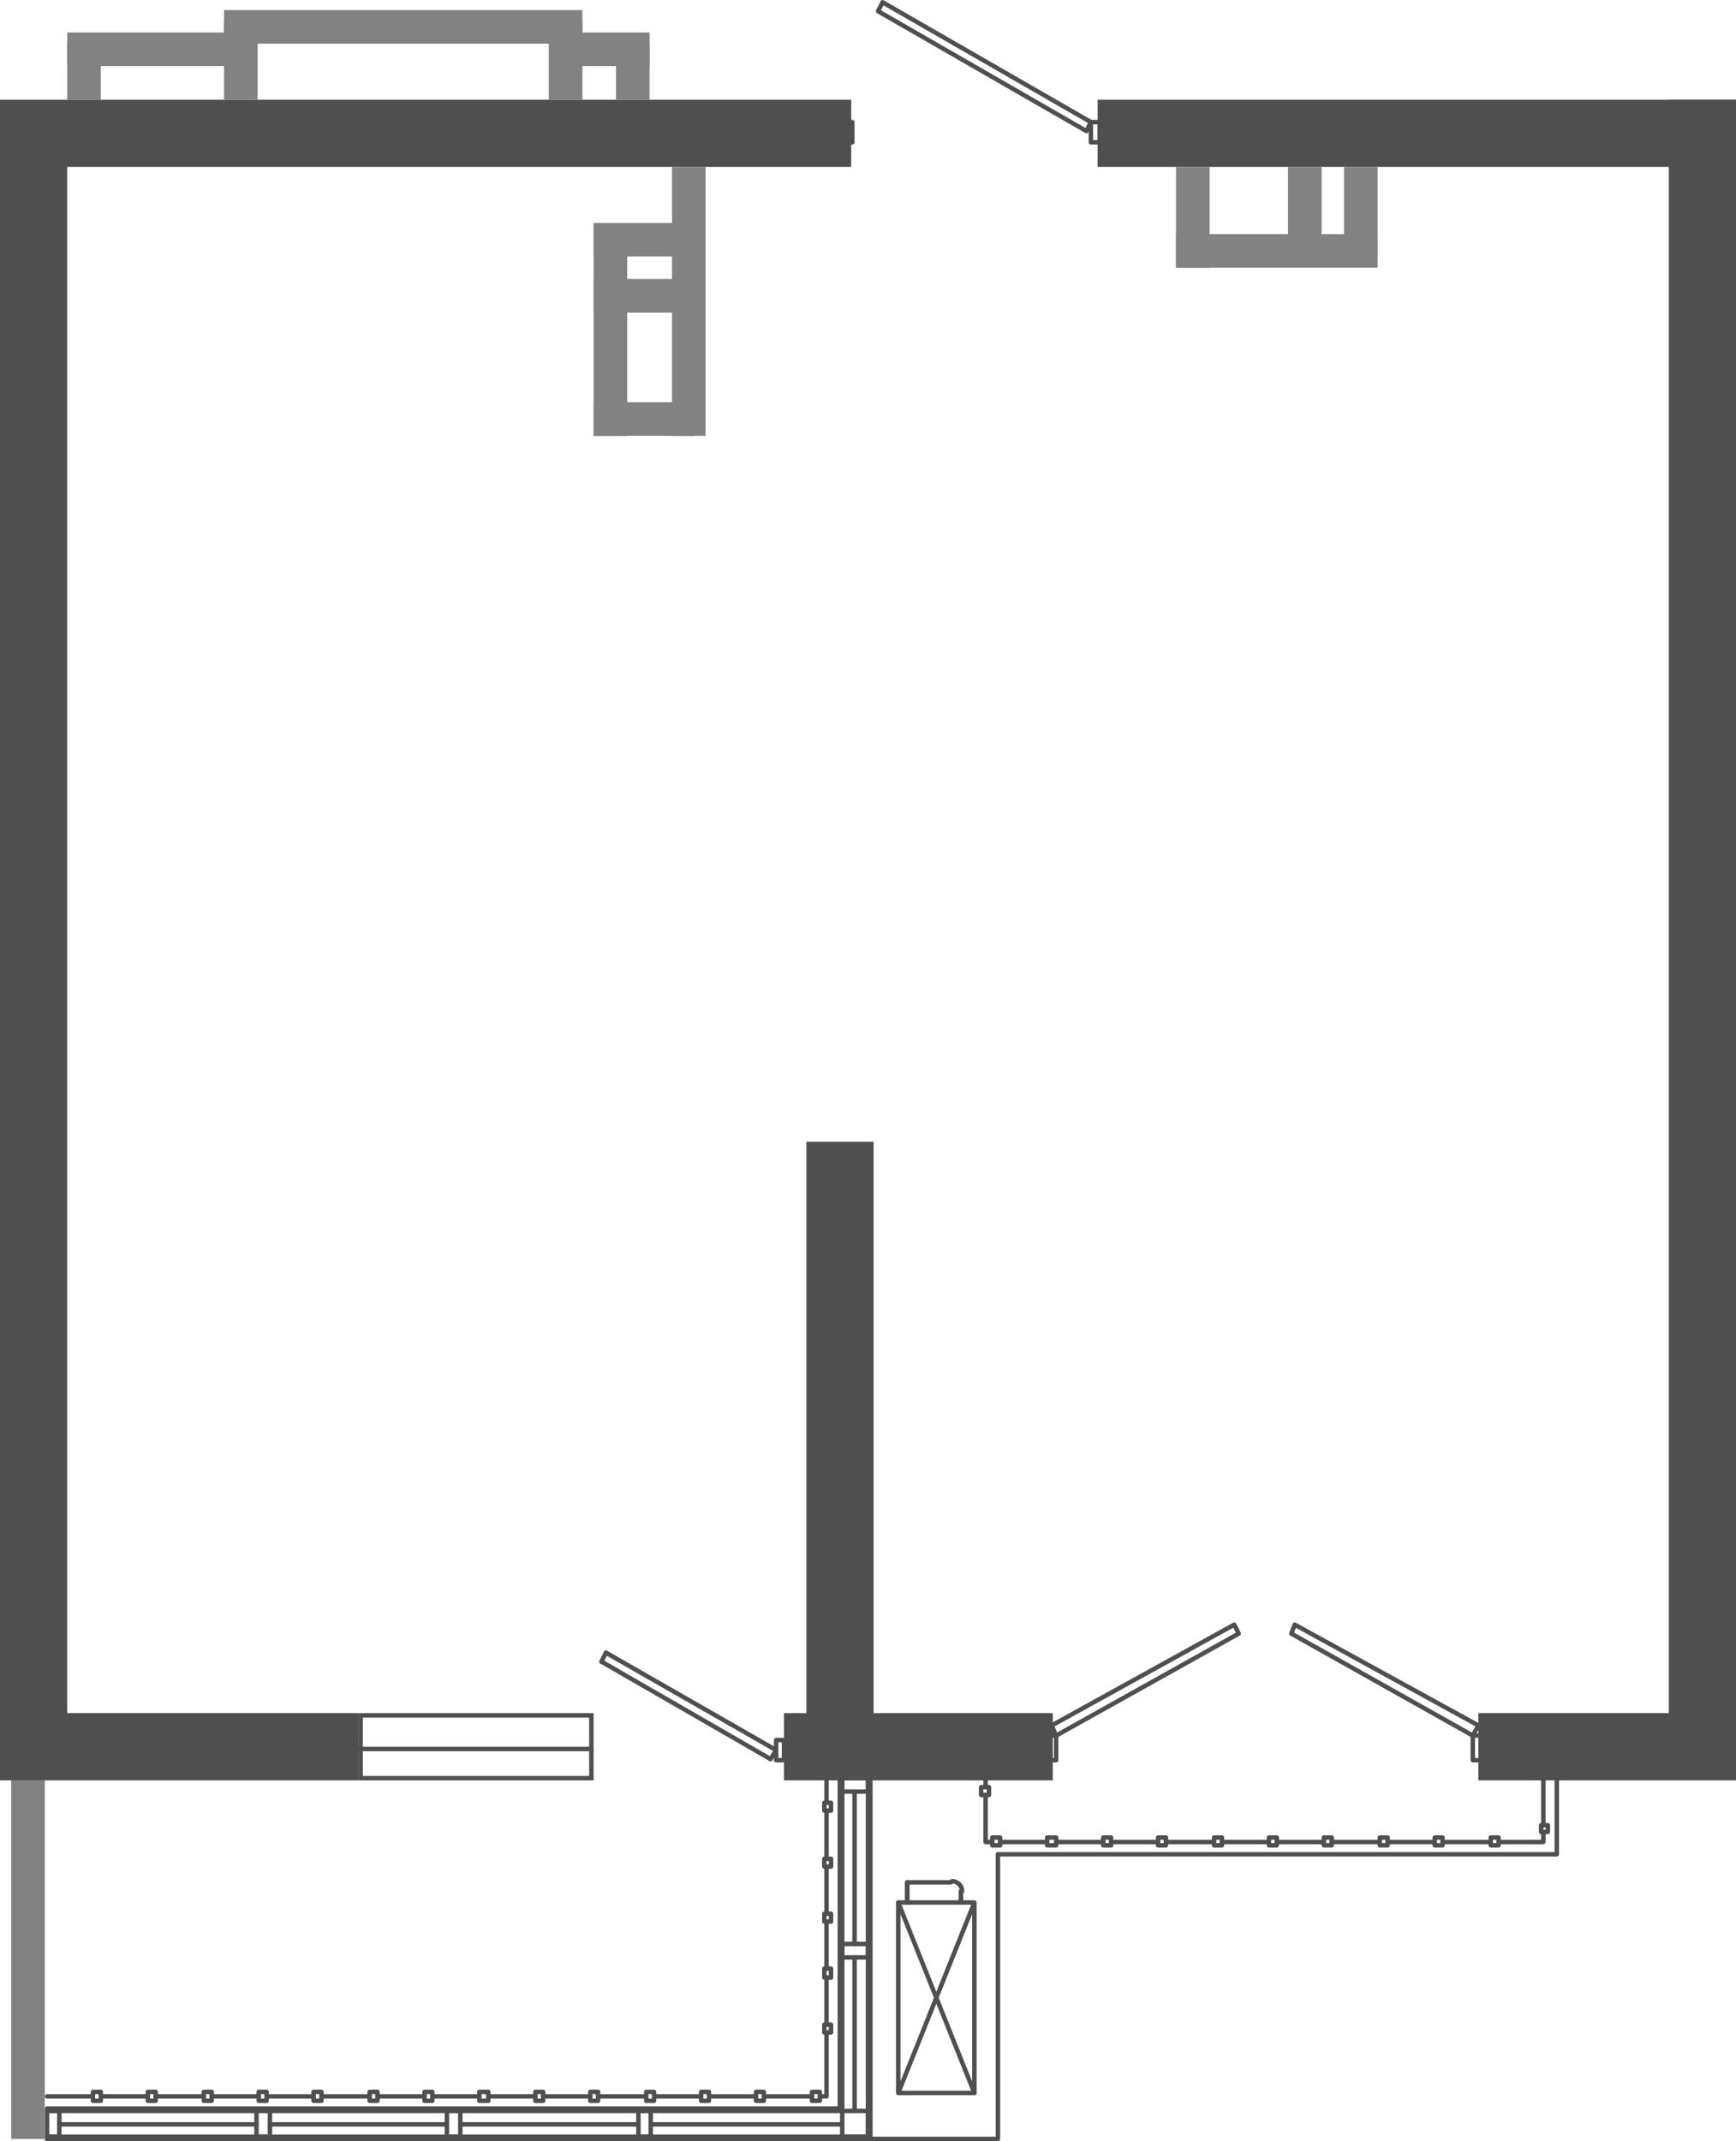 <?xml version="1.0" encoding="UTF-8"?>
<!DOCTYPE svg PUBLIC "-//W3C//DTD SVG 1.1//EN" "http://www.w3.org/Graphics/SVG/1.1/DTD/svg11.dtd">
<!-- Creator: CorelDRAW 2020 (64-Bit) -->
<svg xmlns="http://www.w3.org/2000/svg" xml:space="preserve" width="103.225mm" height="127.265mm" version="1.1" style="shape-rendering:geometricPrecision; text-rendering:geometricPrecision; image-rendering:optimizeQuality; fill-rule:evenodd; clip-rule:evenodd"
viewBox="0 0 3324.29 4098.47"
 xmlns:xlink="http://www.w3.org/1999/xlink"
 xmlns:xodm="http://www.corel.com/coreldraw/odm/2003">
 <defs>
  <style type="text/css">
   <![CDATA[
    .fil0 {fill:#4F4F4F}
    .fil1 {fill:#4F4F4F;fill-rule:nonzero}
    .fil2 {fill:#828282;fill-rule:nonzero}
   ]]>
  </style>
 </defs>
 <g id="Слой_x0020_1">
  <g id="_2617852048">
   <path id="Vector_x0020_787" class="fil0" d="M1688.8 0.18c1.13,-0.34 2.33,-0.2 3.35,0.39l398.92 229.48c1.96,1.12 2.7,3.58 1.69,5.6l-8.58 17.16c-0.52,1.05 -1.46,1.84 -2.58,2.17 -1.12,0.34 -2.33,0.2 -3.35,-0.39l-398.92 -229.48c-1.96,-1.12 -2.69,-3.58 -1.69,-5.6l8.58 -17.16c0.52,-1.05 1.46,-1.84 2.58,-2.17zm3.02 10.03l-4.76 9.52 391.52 225.23 4.76 -9.52 -391.52 -225.23z"/>
   <path id="Vector_x0020_786" class="fil0" d="M1614.99 233.75c0,-2.35 1.91,-4.26 4.26,-4.26l12.87 0c2.35,0 4.26,1.91 4.26,4.26l0 38.61c0,2.35 -1.91,4.26 -4.26,4.26l-12.87 0c-2.35,0 -4.26,-1.91 -4.26,-4.26l0 -38.61zm8.52 4.26l0 30.09 4.34 0 0 -30.09 -4.34 0z"/>
   <path id="Vector_x0020_785" class="fil0" d="M2084.68 233.75c0,-2.35 1.91,-4.26 4.26,-4.26l17.15 0c2.36,0 4.26,1.91 4.26,4.26l0 38.61c0,2.35 -1.9,4.26 -4.26,4.26l-17.15 0c-2.35,0 -4.26,-1.91 -4.26,-4.26l0 -38.61zm8.52 4.26l0 30.09 8.63 0 0 -30.09 -8.63 0z"/>
   <path id="Vector_x0020_778" class="fil0" d="M2364.73 3105.72c1.11,0.35 2.02,1.12 2.54,2.16l8.58 17.16c1.02,2.04 0.25,4.52 -1.73,5.62l-349.59 195.17c-1.05,0.58 -2.29,0.7 -3.42,0.32 -1.13,-0.38 -2.06,-1.22 -2.55,-2.32l-8.58 -19.3c-0.9,-2.02 -0.09,-4.39 1.84,-5.46l349.58 -193.02c1.02,-0.56 2.23,-0.68 3.33,-0.34zm-345.37 198.93l5.1 11.47 341.95 -190.9 -4.77 -9.55 -342.28 188.99z"/>
   <path id="Vector_x0020_777" class="fil0" d="M2477.79 3105.8c1.16,-0.43 2.45,-0.33 3.54,0.25l351.73 193.03c1,0.54 1.73,1.47 2.04,2.55 0.32,1.09 0.18,2.27 -0.37,3.26l-10.73 19.3c-0.54,0.99 -1.47,1.72 -2.56,2.03 -1.09,0.32 -2.26,0.17 -3.25,-0.38l-347.44 -195.17c-1.83,-1.03 -2.64,-3.24 -1.9,-5.2l6.43 -17.16c0.43,-1.16 1.35,-2.07 2.5,-2.5zm3.75 10.1l-3.43 9.13 340.52 191.28 6.57 -11.81 -343.67 -188.6z"/>
   <path id="Vector_x0020_776" class="fil0" d="M1156.59 3161.3c1.17,-2.04 3.77,-2.75 5.82,-1.58l325.99 186.6c2.04,1.17 2.74,3.76 1.57,5.81 -1.17,2.04 -3.76,2.75 -5.81,1.58l-325.99 -186.59c-2.04,-1.17 -2.75,-3.76 -1.58,-5.81z"/>
   <path id="Vector_x0020_775" class="fil0" d="M1148.02 3178.44c1.17,-2.04 3.77,-2.73 5.81,-1.56l323.86 186.59c2.04,1.18 2.73,3.78 1.56,5.82 -1.18,2.04 -3.77,2.73 -5.82,1.57l-323.85 -186.6c-2.04,-1.18 -2.73,-3.78 -1.56,-5.82z"/>
   <path id="Vector_x0020_774" class="fil0" d="M1162.19 3159.6c2.1,1.06 2.96,3.61 1.91,5.72l-8.58 17.15c-1.05,2.1 -3.61,2.97 -5.72,1.91 -2.11,-1.05 -2.96,-3.61 -1.9,-5.72l8.57 -17.15c1.06,-2.1 3.61,-2.96 5.72,-1.91z"/>
   <path id="Vector_x0020_773" class="fil0" d="M1488.54 3346.39c1.99,1.25 2.61,3.87 1.36,5.87l-10.72 17.15c-1.25,2 -3.87,2.61 -5.87,1.36 -2,-1.24 -2.61,-3.88 -1.35,-5.87l10.72 -17.15c1.25,-2 3.88,-2.61 5.87,-1.36z"/>
   <path id="Vector_x0020_772" class="fil0" d="M1482.02 3330.7c0,-2.35 1.91,-4.26 4.26,-4.26l15.01 0c2.35,0 4.26,1.91 4.26,4.26l0 38.61c0,2.35 -1.91,4.26 -4.26,4.26l-15.01 0c-2.35,0 -4.26,-1.91 -4.26,-4.26l0 -38.61zm8.52 4.26l0 30.09 6.49 0 0 -30.09 -6.49 0z"/>
   <path id="Vector_x0020_771" class="fil0" d="M2816.02 3322.12c0,-2.35 1.91,-4.26 4.26,-4.26l15.01 0c2.35,0 4.26,1.91 4.26,4.26l0 47.19c0,2.35 -1.91,4.26 -4.26,4.26l-15.01 0c-2.35,0 -4.26,-1.91 -4.26,-4.26l0 -47.19zm8.52 4.26l0 38.67 6.49 0 0 -38.67 -6.49 0z"/>
   <path id="Vector_x0020_770" class="fil0" d="M2003.18 3322.12c0,-2.35 1.91,-4.26 4.26,-4.26l15.01 0c2.36,0 4.26,1.91 4.26,4.26l0 47.19c0,2.35 -1.9,4.26 -4.26,4.26l-15.01 0c-2.35,0 -4.26,-1.91 -4.26,-4.26l0 -47.19zm8.52 4.26l0 38.67 6.49 0 0 -38.67 -6.49 0z"/>
   <path id="Vector_x0020_757" class="fil0" d="M1666.43 3397.22c2.35,0 4.26,1.9 4.26,4.26l0 692.73c0,2.35 -1.91,4.26 -4.26,4.26l-1576.36 0c-2.35,0 -4.26,-1.91 -4.26,-4.26 0,-2.35 1.91,-4.26 4.26,-4.26l1572.1 0 0 -688.47c0,-2.36 1.91,-4.26 4.26,-4.26z"/>
   <path id="Vector_x0020_756" class="fil0" d="M1608.53 3397.22c2.35,0 4.26,1.9 4.26,4.26l0 634.83c0,2.35 -1.91,4.26 -4.26,4.26l-1518.45 0c-2.35,0 -4.26,-1.91 -4.26,-4.26 0,-2.35 1.91,-4.26 4.26,-4.26l1514.19 0 0 -630.57c0,-2.36 1.91,-4.26 4.26,-4.26z"/>
   <path id="Vector_x0020_755" class="fil0" d="M1910.92 3545.2c2.35,0 4.26,1.91 4.26,4.26l0 544.76c0,2.35 -1.91,4.26 -4.26,4.26l-244.49 0c-2.35,0 -4.26,-1.91 -4.26,-4.26 0,-2.35 1.91,-4.26 4.26,-4.26l240.23 0 0 -540.49c0,-2.35 1.91,-4.26 4.26,-4.26z"/>
   <path id="Vector_x0020_754" class="fil0" d="M2981.14 3399.36c2.35,0 4.26,1.91 4.26,4.26l0 145.84c0,2.35 -1.91,4.26 -4.26,4.26l-1070.2 0c-2.35,0 -4.26,-1.91 -4.26,-4.26 0,-2.35 1.91,-4.26 4.26,-4.26l1065.94 0 0 -141.58c0,-2.35 1.91,-4.26 4.26,-4.26z"/>
   <path id="Vector_x0020_753" class="fil0" d="M85.81 4036.31c0,-2.35 1.91,-4.26 4.26,-4.26l1518.45 0c2.35,0 4.26,1.91 4.26,4.26 0,2.35 -1.91,4.26 -4.26,4.26l-1518.45 0c-2.35,0 -4.26,-1.91 -4.26,-4.26z"/>
   <path id="Vector_x0020_752" class="fil0" d="M85.81 4094.21c0,-2.35 1.91,-4.26 4.26,-4.26l1576.36 0c2.35,0 4.26,1.91 4.26,4.26 0,2.35 -1.91,4.26 -4.26,4.26l-1576.36 0c-2.35,0 -4.26,-1.91 -4.26,-4.26z"/>
   <path id="Vector_x0020_751" class="fil0" d="M1666.43 3399.36c2.35,0 4.26,1.91 4.26,4.26l0 690.6c0,2.35 -1.91,4.26 -4.26,4.26 -2.35,0 -4.26,-1.91 -4.26,-4.26l0 -690.6c0,-2.35 1.91,-4.26 4.26,-4.26z"/>
   <path id="Vector_x0020_750" class="fil0" d="M1608.54 3399.36c2.35,0 4.26,1.91 4.26,4.26l0 632.69c0,2.35 -1.91,4.26 -4.26,4.26 -2.36,0 -4.26,-1.91 -4.26,-4.26l0 -632.69c0,-2.35 1.9,-4.26 4.26,-4.26z"/>
   <path id="Vector_x0020_749" class="fil0" d="M1604.27 3369.3c0,-2.35 1.9,-4.26 4.26,-4.26l57.91 0c2.35,0 4.26,1.91 4.26,4.26l0 34.31c0,2.35 -1.91,4.26 -4.26,4.26l-57.91 0c-2.36,0 -4.26,-1.91 -4.26,-4.26l0 -34.31zm8.52 4.26l0 25.79 49.39 0 0 -25.79 -49.39 0z"/>
   <g>
    <path id="Vector_x0020_748" class="fil0" d="M1715.79 3641.68c0,-2.35 1.91,-4.26 4.26,-4.26l145.84 0c2.35,0 4.26,1.91 4.26,4.26l0 364.6c0,2.35 -1.91,4.26 -4.26,4.26l-145.84 0c-1.07,0 -2.07,-0.39 -2.85,-1.08 -0.15,-0.14 -0.31,-0.3 -0.44,-0.47 -0.59,-0.71 -0.95,-1.63 -0.97,-2.62 0,-0.02 0,-0.06 0,-0.08l0 -364.6zm10.55 360.34l135.29 0 0 -338.21 -135.29 338.21zm133.26 -356.08l-135.28 338.22 0 -338.22 135.28 0z"/>
   </g>
   <path id="Vector_x0020_747" class="fil0" d="M1718.47 3637.72c2.19,-0.87 4.67,0.19 5.54,2.38l145.84 364.59c0.88,2.19 -0.19,4.67 -2.37,5.54 -2.19,0.88 -4.67,-0.19 -5.54,-2.37l-145.84 -364.6c-0.88,-2.18 0.19,-4.66 2.37,-5.54z"/>
   <path id="Vector_x0020_746" class="fil0" d="M1840.16 3615.97c2.35,0 4.26,1.91 4.26,4.26l0 21.45c0,2.35 -1.91,4.26 -4.26,4.26 -2.36,0 -4.26,-1.91 -4.26,-4.26l0 -21.45c0,-2.35 1.9,-4.26 4.26,-4.26z"/>
   <path id="Vector_x0020_745" class="fil0" d="M1737.21 3598.82c2.35,0 4.26,1.91 4.26,4.26l0 38.6c0,2.35 -1.91,4.26 -4.26,4.26 -2.36,0 -4.26,-1.91 -4.26,-4.26l0 -38.6c0,-2.35 1.9,-4.26 4.26,-4.26z"/>
   <path id="Vector_x0020_744" class="fil0" d="M1840.16 3615.97c2.35,0 4.26,1.91 4.26,4.26l0 21.45c0,2.35 -1.91,4.26 -4.26,4.26 -2.36,0 -4.26,-1.91 -4.26,-4.26l0 -21.45c0,-2.35 1.9,-4.26 4.26,-4.26z"/>
   <path id="Vector_x0020_743" class="fil0" d="M1732.95 3603.08c0,-2.35 1.9,-4.26 4.26,-4.26l83.64 0c2.35,0 4.26,1.91 4.26,4.26 0,2.35 -1.91,4.26 -4.26,4.26l-79.38 0 0 34.34c0,2.35 -1.91,4.26 -4.26,4.26 -2.36,0 -4.26,-1.91 -4.26,-4.26l0 -38.6z"/>
   <path id="Vector_x0020_742" class="fil0" d="M1818.73 3600.93c0,-2.35 1.91,-4.26 4.26,-4.26 13.08,0 23.57,10.49 23.57,23.56 0,2.35 -1.91,4.26 -4.26,4.26 -2.35,0 -4.26,-1.91 -4.26,-4.26 0,-8.37 -6.67,-15.04 -15.05,-15.04 -2.35,0 -4.26,-1.91 -4.26,-4.26z"/>
   <path id="Vector_x0020_741" class="fil0" d="M1887.34 3399.36c2.35,0 4.26,1.91 4.26,4.26l0 12.9 2.17 0c2.35,0 4.26,1.91 4.26,4.26l0 15.01c0,2.35 -1.91,4.26 -4.26,4.26l-15.01 0c-2.35,0 -4.26,-1.91 -4.26,-4.26l0 -15.01c0,-2.35 1.91,-4.26 4.26,-4.26l4.32 0 0 -12.9c0,-2.35 1.91,-4.26 4.26,-4.26zm-4.32 25.68l0 6.5 6.5 0 0 -6.5 -6.5 0z"/>
   <path id="Vector_x0020_740" class="fil0" d="M1887.34 3431.53c2.35,0 4.26,1.91 4.26,4.26l0 85.81 4.34 0 0 -4.31c0,-2.36 1.91,-4.26 4.26,-4.26l15.01 0c2.35,0 4.26,1.9 4.26,4.26l0 15c0,2.36 -1.91,4.26 -4.26,4.26l-15.01 0c-2.35,0 -4.26,-1.9 -4.26,-4.26l0 -2.17 -8.6 0c-2.35,0 -4.26,-1.9 -4.26,-4.26l0 -90.07c0,-2.35 1.91,-4.26 4.26,-4.26zm17.13 96.5l6.49 0 0 -6.48 -6.49 0 0 6.48z"/>
   <path id="Vector_x0020_739" class="fil0" d="M2001.04 3517.29c0,-2.36 1.91,-4.26 4.26,-4.26l17.15 0c2.36,0 4.26,1.9 4.26,4.26l0 15c0,2.36 -1.9,4.26 -4.26,4.26l-17.15 0c-2.35,0 -4.26,-1.9 -4.26,-4.26l0 -2.17 -85.82 0c-2.35,0 -4.26,-1.91 -4.26,-4.26 0,-2.35 1.91,-4.26 4.26,-4.26l85.82 0 0 -4.31zm8.52 10.74l0 -6.48 8.63 0 0 6.48 -8.63 0z"/>
   <path id="Vector_x0020_738" class="fil0" d="M2108.28 3517.29c0,-2.36 1.91,-4.26 4.26,-4.26l15.01 0c2.35,0 4.26,1.9 4.26,4.26l0 15c0,2.36 -1.91,4.26 -4.26,4.26l-15.01 0c-2.35,0 -4.26,-1.9 -4.26,-4.26l0 -2.17 -85.82 0c-2.35,0 -4.26,-1.91 -4.26,-4.26 0,-2.35 1.91,-4.26 4.26,-4.26l85.82 0 0 -4.31zm8.52 10.74l0 -6.48 6.5 0 0 6.48 -6.5 0z"/>
   <path id="Vector_x0020_737" class="fil0" d="M2213.36 3517.29c0,-2.36 1.91,-4.26 4.26,-4.26l15.01 0c2.35,0 4.26,1.9 4.26,4.26l0 15c0,2.36 -1.91,4.26 -4.26,4.26l-15.01 0c-2.35,0 -4.26,-1.9 -4.26,-4.26l0 -2.17 -85.81 0c-2.36,0 -4.26,-1.91 -4.26,-4.26 0,-2.35 1.9,-4.26 4.26,-4.26l85.81 0 0 -4.31zm8.52 10.74l0 -6.48 6.49 0 0 6.48 -6.49 0z"/>
   <path id="Vector_x0020_736" class="fil0" d="M2320.6 3517.29c0,-2.36 1.91,-4.26 4.26,-4.26l15.01 0c2.35,0 4.26,1.9 4.26,4.26l0 15c0,2.36 -1.91,4.26 -4.26,4.26l-15.01 0c-2.35,0 -4.26,-1.9 -4.26,-4.26l0 -2.17 -87.96 0c-2.36,0 -4.26,-1.91 -4.26,-4.26 0,-2.35 1.9,-4.26 4.26,-4.26l87.96 0 0 -4.31zm8.52 10.74l0 -6.48 6.49 0 0 6.48 -6.49 0z"/>
   <path id="Vector_x0020_735" class="fil0" d="M2425.69 3517.29c0,-2.36 1.91,-4.26 4.26,-4.26l15.01 0c2.35,0 4.26,1.9 4.26,4.26l0 15c0,2.36 -1.91,4.26 -4.26,4.26l-15.01 0c-2.35,0 -4.26,-1.9 -4.26,-4.26l0 -2.17 -85.81 0c-2.36,0 -4.26,-1.91 -4.26,-4.26 0,-2.35 1.9,-4.26 4.26,-4.26l85.81 0 0 -4.31zm8.52 10.74l0 -6.48 6.49 0 0 6.48 -6.49 0z"/>
   <path id="Vector_x0020_734" class="fil0" d="M2530.78 3517.29c0,-2.36 1.91,-4.26 4.26,-4.26l15.01 0c2.35,0 4.26,1.9 4.26,4.26l0 15c0,2.36 -1.91,4.26 -4.26,4.26l-15.01 0c-2.35,0 -4.26,-1.9 -4.26,-4.26l0 -2.17 -85.82 0c-2.35,0 -4.26,-1.91 -4.26,-4.26 0,-2.35 1.91,-4.26 4.26,-4.26l85.82 0 0 -4.31zm8.52 10.74l0 -6.48 6.49 0 0 6.48 -6.49 0z"/>
   <path id="Vector_x0020_733" class="fil0" d="M2638.01 3517.29c0,-2.36 1.91,-4.26 4.26,-4.26l15.01 0c2.35,0 4.26,1.9 4.26,4.26l0 15c0,2.36 -1.91,4.26 -4.26,4.26l-15.01 0c-2.35,0 -4.26,-1.9 -4.26,-4.26l0 -2.17 -87.96 0c-2.35,0 -4.26,-1.91 -4.26,-4.26 0,-2.35 1.91,-4.26 4.26,-4.26l87.96 0 0 -4.31zm8.52 10.74l0 -6.48 6.49 0 0 6.48 -6.49 0z"/>
   <path id="Vector_x0020_732" class="fil0" d="M2743.1 3517.29c0,-2.36 1.91,-4.26 4.26,-4.26l15.01 0c2.35,0 4.26,1.9 4.26,4.26l0 15c0,2.36 -1.91,4.26 -4.26,4.26l-15.01 0c-2.35,0 -4.26,-1.9 -4.26,-4.26l0 -2.17 -85.81 0c-2.36,0 -4.26,-1.91 -4.26,-4.26 0,-2.35 1.9,-4.26 4.26,-4.26l85.81 0 0 -4.31zm8.52 10.74l0 -6.48 6.49 0 0 6.48 -6.49 0z"/>
   <path id="Vector_x0020_731" class="fil0" d="M2850.34 3517.29c0,-2.36 1.91,-4.26 4.26,-4.26l15.01 0c2.35,0 4.26,1.9 4.26,4.26l0 15c0,2.36 -1.91,4.26 -4.26,4.26l-15.01 0c-2.35,0 -4.26,-1.9 -4.26,-4.26l0 -2.17 -87.96 0c-2.36,0 -4.26,-1.91 -4.26,-4.26 0,-2.35 1.9,-4.26 4.26,-4.26l87.96 0 0 -4.31zm8.52 10.74l0 -6.48 6.49 0 0 6.48 -6.49 0z"/>
   <path id="Vector_x0020_730" class="fil0" d="M2946.85 3493.7c0,-2.35 1.91,-4.26 4.26,-4.26l12.88 0c2.35,0 4.26,1.91 4.26,4.26l0 12.87c0,2.35 -1.91,4.26 -4.26,4.26l-4.32 0 0 15.04c0,2.36 -1.91,4.26 -4.26,4.26l-85.8 0c-2.35,0 -4.26,-1.9 -4.26,-4.26 0,-2.35 1.91,-4.26 4.26,-4.26l81.53 0 0 -10.78 -0.03 0c-2.35,0 -4.26,-1.91 -4.26,-4.26l0 -12.87zm8.52 8.6l0 -4.34 4.35 0 0 4.34 -4.35 0z"/>
   <path id="Vector_x0020_729" class="fil0" d="M2955.4 3399.36c2.35,0 4.26,1.91 4.26,4.26l0 90.08c0,2.35 -1.91,4.26 -4.26,4.26 -2.35,0 -4.26,-1.91 -4.26,-4.26l0 -90.08c0,-2.35 1.91,-4.26 4.26,-4.26z"/>
   <path id="Vector_x0020_728" class="fil0" d="M1582.79 3399.36c2.35,0 4.26,1.91 4.26,4.26l0 42.93 4.32 0c2.35,0 4.26,1.91 4.26,4.26l0 15.01c0,2.35 -1.91,4.26 -4.26,4.26l-12.87 0c-2.36,0 -4.26,-1.91 -4.26,-4.26l0 -15.01c0,-2.35 1.9,-4.26 4.26,-4.26l0.03 0 0 -42.93c0,-2.35 1.91,-4.26 4.26,-4.26zm-0.02 55.71l4.34 0 0 6.5 -4.34 0 0 -6.5z"/>
   <path id="Vector_x0020_727" class="fil0" d="M1582.79 3461.56c2.35,0 4.26,1.91 4.26,4.26l0 87.96 4.32 0c2.35,0 4.26,1.91 4.26,4.26l0 15.01c0,2.35 -1.91,4.26 -4.26,4.26l-12.87 0c-2.36,0 -4.26,-1.91 -4.26,-4.26l0 -15.01c0,-2.35 1.9,-4.26 4.26,-4.26l0.03 0 0 -87.96c0,-2.35 1.91,-4.26 4.26,-4.26zm-0.02 100.74l4.34 0 0 6.49 -4.34 0 0 -6.49z"/>
   <path id="Vector_x0020_726" class="fil0" d="M1582.79 3568.79c2.35,0 4.26,1.91 4.26,4.26l0 85.81 4.32 0c2.35,0 4.26,1.91 4.26,4.26l0 15.01c0,2.35 -1.91,4.26 -4.26,4.26l-12.87 0c-2.36,0 -4.26,-1.91 -4.26,-4.26l0 -15.01c0,-2.35 1.9,-4.26 4.26,-4.26l0.03 0 0 -85.81c0,-2.35 1.91,-4.26 4.26,-4.26zm-0.02 98.59l4.34 0 0 6.49 -4.34 0 0 -6.49z"/>
   <path id="Vector_x0020_725" class="fil0" d="M1582.79 3673.88c2.35,0 4.26,1.91 4.26,4.26l0 85.82 4.32 0c2.35,0 4.26,1.91 4.26,4.26l0 17.16c0,2.35 -1.91,4.26 -4.26,4.26l-12.87 0c-2.36,0 -4.26,-1.91 -4.26,-4.26l0 -17.16c0,-2.35 1.9,-4.26 4.26,-4.26l0.03 0 0 -85.82c0,-2.35 1.91,-4.26 4.26,-4.26zm-0.02 98.6l4.34 0 0 8.64 -4.34 0 0 -8.64z"/>
   <path id="Vector_x0020_724" class="fil0" d="M1582.79 3781.12c2.35,0 4.26,1.9 4.26,4.26l0 85.81 4.32 0c2.35,0 4.26,1.91 4.26,4.26l0 15.01c0,2.35 -1.91,4.26 -4.26,4.26l-12.87 0c-2.36,0 -4.26,-1.91 -4.26,-4.26l0 -15.01c0,-2.35 1.9,-4.26 4.26,-4.26l0.03 0 0 -85.81c0,-2.36 1.91,-4.26 4.26,-4.26zm-0.02 98.59l4.34 0 0 6.49 -4.34 0 0 -6.49z"/>
   <path id="Vector_x0020_723" class="fil0" d="M1582.79 3886.21c2.35,0 4.26,1.91 4.26,4.26l0 122.25c0,2.35 -1.91,4.26 -4.26,4.26l-8.6 0 0 4.32c0,2.35 -1.91,4.26 -4.26,4.26l-15.01 0c-2.36,0 -4.26,-1.91 -4.26,-4.26l0 -17.16c0,-2.35 1.9,-4.26 4.26,-4.26l15.01 0c2.35,0 4.26,1.91 4.26,4.26l0 4.32 4.35 0 0 -117.99c0,-2.35 1.91,-4.26 4.26,-4.26zm-17.13 122.19l-6.49 0 0 8.64 6.49 0 0 -8.64z"/>
   <path id="Vector_x0020_722" class="fil0" d="M1443.42 4004.13c0,-2.35 1.9,-4.26 4.26,-4.26l15.01 0c2.35,0 4.26,1.91 4.26,4.26l0 4.32 87.96 0c2.35,0 4.26,1.91 4.26,4.26 0,2.35 -1.91,4.26 -4.26,4.26l-87.96 0 0 4.32c0,2.35 -1.91,4.26 -4.26,4.26l-15.01 0c-2.36,0 -4.26,-1.91 -4.26,-4.26l0 -17.16zm15.01 4.26l-6.49 0 0 8.64 6.49 0 0 -8.64z"/>
   <path id="Vector_x0020_721" class="fil0" d="M1338.33 4004.13c0,-2.35 1.91,-4.26 4.26,-4.26l15.01 0c2.35,0 4.26,1.91 4.26,4.26l0 4.32 85.82 0c2.35,0 4.26,1.91 4.26,4.26 0,2.35 -1.91,4.26 -4.26,4.26l-85.82 0 0 4.32c0,2.35 -1.91,4.26 -4.26,4.26l-15.01 0c-2.35,0 -4.26,-1.91 -4.26,-4.26l0 -17.16zm15.01 4.26l-6.49 0 0 8.64 6.49 0 0 -8.64z"/>
   <path id="Vector_x0020_720" class="fil0" d="M1233.23 4004.13c0,-2.35 1.91,-4.26 4.26,-4.26l15.01 0c2.35,0 4.26,1.91 4.26,4.26l0 4.32 85.82 0c2.35,0 4.26,1.91 4.26,4.26 0,2.35 -1.91,4.26 -4.26,4.26l-85.82 0 0 4.32c0,2.35 -1.91,4.26 -4.26,4.26l-15.01 0c-2.35,0 -4.26,-1.91 -4.26,-4.26l0 -17.16zm15.01 4.26l-6.49 0 0 8.64 6.49 0 0 -8.64z"/>
   <path id="Vector_x0020_719" class="fil0" d="M1126 4004.13c0,-2.35 1.91,-4.26 4.26,-4.26l15.01 0c2.35,0 4.26,1.91 4.26,4.26l0 4.32 87.96 0c2.36,0 4.26,1.91 4.26,4.26 0,2.35 -1.9,4.26 -4.26,4.26l-87.96 0 0 4.32c0,2.35 -1.91,4.26 -4.26,4.26l-15.01 0c-2.35,0 -4.26,-1.91 -4.26,-4.26l0 -17.16zm15.01 4.26l-6.49 0 0 8.64 6.49 0 0 -8.64z"/>
   <path id="Vector_x0020_718" class="fil0" d="M1020.91 4004.13c0,-2.35 1.91,-4.26 4.26,-4.26l15.01 0c2.35,0 4.26,1.91 4.26,4.26l0 4.32 85.81 0c2.35,0 4.26,1.91 4.26,4.26 0,2.35 -1.91,4.26 -4.26,4.26l-85.81 0 0 4.32c0,2.35 -1.91,4.26 -4.26,4.26l-15.01 0c-2.35,0 -4.26,-1.91 -4.26,-4.26l0 -17.16zm15.01 4.26l-6.49 0 0 8.64 6.49 0 0 -8.64z"/>
   <path id="Vector_x0020_717" class="fil0" d="M913.68 4004.13c0,-2.35 1.91,-4.26 4.26,-4.26l17.15 0c2.35,0 4.26,1.91 4.26,4.26l0 4.32 85.82 0c2.35,0 4.26,1.91 4.26,4.26 0,2.35 -1.91,4.26 -4.26,4.26l-85.82 0 0 4.32c0,2.35 -1.91,4.26 -4.26,4.26l-17.15 0c-2.35,0 -4.26,-1.91 -4.26,-4.26l0 -17.16zm17.16 4.26l-8.63 0 0 8.64 8.63 0 0 -8.64z"/>
   <path id="Vector_x0020_716" class="fil0" d="M808.58 4004.13c0,-2.35 1.91,-4.26 4.26,-4.26l15.01 0c2.35,0 4.26,1.91 4.26,4.26l0 4.32 85.81 0c2.35,0 4.26,1.91 4.26,4.26 0,2.35 -1.91,4.26 -4.26,4.26l-85.81 0 0 4.32c0,2.35 -1.91,4.26 -4.26,4.26l-15.01 0c-2.35,0 -4.26,-1.91 -4.26,-4.26l0 -17.16zm15.01 4.26l-6.49 0 0 8.64 6.49 0 0 -8.64z"/>
   <path id="Vector_x0020_715" class="fil0" d="M703.49 4004.13c0,-2.35 1.91,-4.26 4.26,-4.26l15.01 0c2.35,0 4.26,1.91 4.26,4.26l0 4.32 85.82 0c2.35,0 4.26,1.91 4.26,4.26 0,2.35 -1.91,4.26 -4.26,4.26l-85.82 0 0 4.32c0,2.35 -1.91,4.26 -4.26,4.26l-15.01 0c-2.35,0 -4.26,-1.91 -4.26,-4.26l0 -17.16zm15.01 4.26l-6.49 0 0 8.64 6.49 0 0 -8.64z"/>
   <path id="Vector_x0020_714" class="fil0" d="M596.25 4004.13c0,-2.35 1.91,-4.26 4.26,-4.26l15.01 0c2.35,0 4.26,1.91 4.26,4.26l0 4.32 87.96 0c2.36,0 4.26,1.91 4.26,4.26 0,2.35 -1.9,4.26 -4.26,4.26l-87.96 0 0 4.32c0,2.35 -1.91,4.26 -4.26,4.26l-15.01 0c-2.35,0 -4.26,-1.91 -4.26,-4.26l0 -17.16zm15.01 4.26l-6.49 0 0 8.64 6.49 0 0 -8.64z"/>
   <path id="Vector_x0020_713" class="fil0" d="M491.17 4004.13c0,-2.35 1.91,-4.26 4.26,-4.26l15.01 0c2.35,0 4.26,1.91 4.26,4.26l0 4.32 85.82 0c2.35,0 4.26,1.91 4.26,4.26 0,2.35 -1.91,4.26 -4.26,4.26l-85.82 0 0 4.32c0,2.35 -1.91,4.26 -4.26,4.26l-15.01 0c-2.35,0 -4.26,-1.91 -4.26,-4.26l0 -17.16zm15.01 4.26l-6.49 0 0 8.64 6.49 0 0 -8.64z"/>
   <path id="Vector_x0020_712" class="fil0" d="M386.07 4004.13c0,-2.35 1.91,-4.26 4.26,-4.26l15.01 0c2.35,0 4.26,1.91 4.26,4.26l0 4.32 85.82 0c2.35,0 4.26,1.91 4.26,4.26 0,2.35 -1.91,4.26 -4.26,4.26l-85.82 0 0 4.32c0,2.35 -1.91,4.26 -4.26,4.26l-15.01 0c-2.35,0 -4.26,-1.91 -4.26,-4.26l0 -17.16zm15.01 4.26l-6.49 0 0 8.64 6.49 0 0 -8.64z"/>
   <path id="Vector_x0020_711" class="fil0" d="M278.84 4004.13c0,-2.35 1.91,-4.26 4.26,-4.26l15.01 0c2.35,0 4.26,1.91 4.26,4.26l0 4.32 87.96 0c2.35,0 4.26,1.91 4.26,4.26 0,2.35 -1.91,4.26 -4.26,4.26l-87.96 0 0 4.32c0,2.35 -1.91,4.26 -4.26,4.26l-15.01 0c-2.35,0 -4.26,-1.91 -4.26,-4.26l0 -17.16zm15.01 4.26l-6.5 0 0 8.64 6.5 0 0 -8.64z"/>
   <path id="Vector_x0020_710" class="fil0" d="M173.76 4004.13c0,-2.35 1.91,-4.26 4.26,-4.26l15.01 0c2.35,0 4.26,1.91 4.26,4.26l0 4.32 85.81 0c2.36,0 4.26,1.91 4.26,4.26 0,2.35 -1.9,4.26 -4.26,4.26l-85.81 0 0 4.32c0,2.35 -1.91,4.26 -4.26,4.26l-15.01 0c-2.35,0 -4.26,-1.91 -4.26,-4.26l0 -17.16zm15.01 4.26l-6.5 0 0 8.64 6.5 0 0 -8.64z"/>
   <path id="Vector_x0020_709" class="fil0" d="M85.81 4012.71c0,-2.35 1.91,-4.26 4.26,-4.26l87.93 0c2.35,0 4.26,1.91 4.26,4.26 0,2.35 -1.91,4.26 -4.26,4.26l-87.93 0c-2.35,0 -4.26,-1.91 -4.26,-4.26z"/>
   <path id="Vector_x0020_708" class="fil0" d="M85.81 4040.59c0,-2.35 1.91,-4.26 4.26,-4.26l1522.75 0c2.35,0 4.26,1.91 4.26,4.26 0,2.36 -1.91,4.26 -4.26,4.26l-1522.75 0c-2.35,0 -4.26,-1.9 -4.26,-4.26z"/>
   <path id="Vector_x0020_707" class="fil0" d="M109.4 4066.33c0,-2.35 1.91,-4.26 4.26,-4.26l377.47 0c2.35,0 4.26,1.91 4.26,4.26 0,2.35 -1.91,4.26 -4.26,4.26l-377.47 0c-2.35,0 -4.26,-1.91 -4.26,-4.26z"/>
   <path id="Vector_x0020_706" class="fil0" d="M512.62 4066.33c0,-2.35 1.91,-4.26 4.26,-4.26l338.87 0c2.35,0 4.26,1.91 4.26,4.26 0,2.35 -1.91,4.26 -4.26,4.26l-338.87 0c-2.35,0 -4.26,-1.91 -4.26,-4.26z"/>
   <path id="Vector_x0020_705" class="fil0" d="M877.22 4066.33c0,-2.35 1.91,-4.26 4.26,-4.26l341.01 0c2.35,0 4.26,1.91 4.26,4.26 0,2.35 -1.91,4.26 -4.26,4.26l-341.01 0c-2.35,0 -4.26,-1.91 -4.26,-4.26z"/>
   <path id="Vector_x0020_704" class="fil0" d="M1241.81 4066.33c0,-2.35 1.91,-4.26 4.26,-4.26l366.75 0c2.35,0 4.26,1.91 4.26,4.26 0,2.35 -1.91,4.26 -4.26,4.26l-366.75 0c-2.35,0 -4.26,-1.91 -4.26,-4.26z"/>
   <path id="Vector_x0020_703" class="fil0" d="M851.48 4040.59c0,-2.35 1.91,-4.26 4.26,-4.26l25.73 0c2.35,0 4.26,1.91 4.26,4.26l0 49.33c0,2.35 -1.91,4.26 -4.26,4.26l-25.73 0c-2.35,0 -4.26,-1.91 -4.26,-4.26l0 -49.33zm8.52 4.26l0 40.81 17.21 0 0 -40.81 -17.21 0z"/>
   <path id="Vector_x0020_702" class="fil0" d="M1218.22 4040.59c0,-2.35 1.91,-4.26 4.26,-4.26l23.59 0c2.35,0 4.26,1.91 4.26,4.26l0 49.33c0,2.35 -1.91,4.26 -4.26,4.26l-23.59 0c-2.35,0 -4.26,-1.91 -4.26,-4.26l0 -49.33zm8.52 4.26l0 40.81 15.07 0 0 -40.81 -15.07 0z"/>
   <path id="Vector_x0020_701" class="fil0" d="M85.81 4040.59c0,-2.35 1.91,-4.26 4.26,-4.26l23.59 0c2.35,0 4.26,1.91 4.26,4.26l0 49.33c0,2.35 -1.91,4.26 -4.26,4.26l-23.59 0c-2.35,0 -4.26,-1.91 -4.26,-4.26l0 -49.33zm8.52 4.26l0 40.81 15.07 0 0 -40.81 -15.07 0z"/>
   <path id="Vector_x0020_700" class="fil0" d="M486.87 4040.59c0,-2.35 1.91,-4.26 4.26,-4.26l25.74 0c2.35,0 4.26,1.91 4.26,4.26l0 49.33c0,2.35 -1.91,4.26 -4.26,4.26l-25.74 0c-2.35,0 -4.26,-1.91 -4.26,-4.26l0 -49.33zm8.52 4.26l0 40.81 17.22 0 0 -40.81 -17.22 0z"/>
   <path id="Vector_x0020_699" class="fil0" d="M1608.55 4040.59c0,-2.35 1.91,-4.26 4.26,-4.26l49.33 0c2.35,0 4.26,1.91 4.26,4.26l0 49.33c0,2.35 -1.91,4.26 -4.26,4.26l-49.33 0c-2.35,0 -4.26,-1.91 -4.26,-4.26l0 -49.33zm8.52 4.26l0 40.81 40.81 0 0 -40.81 -40.81 0z"/>
   <path id="Vector_x0020_698" class="fil0" d="M1662.15 3399.36c2.35,0 4.26,1.91 4.26,4.26l0 686.31c0,2.35 -1.91,4.26 -4.26,4.26l-1572.07 0c-2.35,0 -4.26,-1.91 -4.26,-4.26 0,-2.36 1.91,-4.26 4.26,-4.26l1567.81 0 0 -682.05c0,-2.35 1.91,-4.26 4.26,-4.26z"/>
   <path id="Vector_x0020_697" class="fil0" d="M1636.41 3425.1c2.35,0 4.26,1.91 4.26,4.26l0 291.67c0,2.36 -1.91,4.26 -4.26,4.26 -2.35,0 -4.26,-1.9 -4.26,-4.26l0 -291.67c0,-2.35 1.91,-4.26 4.26,-4.26z"/>
   <path id="Vector_x0020_696" class="fil0" d="M1636.41 3742.51c2.35,0 4.26,1.91 4.26,4.26l0 293.82c0,2.36 -1.91,4.26 -4.26,4.26 -2.35,0 -4.26,-1.9 -4.26,-4.26l0 -293.82c0,-2.35 1.91,-4.26 4.26,-4.26z"/>
   <path id="Vector_x0020_695" class="fil0" d="M1612.81 3399.36c2.36,0 4.26,1.91 4.26,4.26l0 636.98c0,2.36 -1.9,4.26 -4.26,4.26 -2.35,0 -4.26,-1.9 -4.26,-4.26l0 -636.98c0,-2.35 1.91,-4.26 4.26,-4.26z"/>
   <path id="Vector_x0020_694" class="fil0" d="M1608.55 3403.62c0,-2.35 1.91,-4.26 4.26,-4.26l49.33 0c2.35,0 4.26,1.91 4.26,4.26l0 25.74c0,2.35 -1.91,4.26 -4.26,4.26l-49.33 0c-2.35,0 -4.26,-1.91 -4.26,-4.26l0 -25.74zm8.52 4.26l0 17.22 40.81 0 0 -17.22 -40.81 0z"/>
   <path id="Vector_x0020_693" class="fil0" d="M1608.55 3721.03c0,-2.35 1.91,-4.26 4.26,-4.26l49.33 0c2.35,0 4.26,1.91 4.26,4.26l0 25.74c0,2.35 -1.91,4.26 -4.26,4.26l-49.33 0c-2.35,0 -4.26,-1.91 -4.26,-4.26l0 -25.74zm8.52 4.26l0 17.22 40.81 0 0 -17.22 -40.81 0z"/>
   <polygon id="Vector_x0020_36" class="fil1" points="1544.18,2185.42 1672.87,2185.42 1672.87,3365.02 1544.18,3365.02 "/>
   <polygon id="Vector_x0020_35" class="fil1" points="3195.61,190.85 3324.29,190.85 3324.29,3365.02 3195.61,3365.02 "/>
   <polygon id="Vector_x0020_34" class="fil1" points="2016.02,3279.22 2016.02,3407.91 1501.29,3407.91 1501.29,3279.22 "/>
   <polygon id="Vector_x0020_33" class="fil1" points="3324.29,3279.22 3324.29,3407.91 2831.01,3407.91 2831.01,3279.22 "/>
   <polygon id="Vector_x0020_32" class="fil1" points="686.31,3279.22 686.31,3407.91 -0,3407.91 -0,3279.22 "/>
   <polygon id="Vector_x0020_31" class="fil1" points="1629.98,190.85 1629.98,319.53 -0,319.53 -0,190.85 "/>
   <polygon id="Vector_x0020_30" class="fil1" points="3324.29,190.85 3324.29,319.53 2101.81,319.53 2101.81,190.85 "/>
   <polygon id="Vector_x0020_29" class="fil1" points="-0,233.75 128.68,233.75 128.68,3365.02 -0,3365.02 "/>
   <polygon id="Vector_x0020_28" class="fil2" points="2251.94,512.56 2316.28,512.56 2316.28,319.53 2251.94,319.53 "/>
   <polygon id="Vector_x0020_27" class="fil2" points="1286.82,834.26 1351.17,834.26 1351.17,319.53 1286.82,319.53 "/>
   <polygon id="Vector_x0020_26" class="fil2" points="428.94,19.27 428.94,83.62 1115.24,83.62 1115.24,19.27 "/>
   <polygon id="Vector_x0020_25" class="fil2" points="128.69,62.17 128.69,126.51 471.84,126.51 471.84,62.17 "/>
   <polygon id="Vector_x0020_24" class="fil2" points="1072.35,62.17 1072.35,126.51 1243.93,126.51 1243.93,62.17 "/>
   <polygon id="Vector_x0020_23" class="fil2" points="1136.7,834.26 1201.04,834.26 1201.04,426.77 1136.7,426.77 "/>
   <polygon id="Vector_x0020_22" class="fil2" points="1050.9,190.85 1115.24,190.85 1115.24,40.72 1050.9,40.72 "/>
   <polygon id="Vector_x0020_21" class="fil2" points="1179.59,190.85 1243.93,190.85 1243.93,83.62 1179.59,83.62 "/>
   <polygon id="Vector_x0020_20" class="fil2" points="128.69,190.85 193.03,190.85 193.03,83.62 128.69,83.62 "/>
   <polygon id="Vector_x0020_19" class="fil2" points="428.94,190.85 493.28,190.85 493.28,40.72 428.94,40.72 "/>
   <polygon id="Vector_x0020_14" class="fil2" points="2251.94,448.22 2251.94,512.56 2637.99,512.56 2637.99,448.22 "/>
   <polygon id="Vector_x0020_13" class="fil2" points="1136.7,426.77 1136.7,491.11 1329.72,491.11 1329.72,426.77 "/>
   <polygon id="Vector_x0020_12" class="fil2" points="1136.7,534.01 1136.7,598.35 1329.72,598.35 1329.72,534.01 "/>
   <polygon id="Vector_x0020_11" class="fil2" points="1136.7,769.92 1136.7,834.26 1329.72,834.26 1329.72,769.92 "/>
   <polygon id="Vector_x0020_10" class="fil2" points="2466.41,491.11 2530.75,491.11 2530.75,319.53 2466.41,319.53 "/>
   <polygon id="Vector_x0020_09" class="fil2" points="2573.65,491.11 2637.99,491.11 2637.99,319.53 2573.65,319.53 "/>
   <polygon id="Vector_x0020_08" class="fil2" points="21.44,3407.91 85.79,3407.91 85.79,4094.21 21.44,4094.21 "/>
   <path id="Vector_x0020_07" class="fil0" d="M694.83 3399.39l433.35 0 0 -111.65 -433.35 0 0 111.65zm441.87 8.52l0 -128.69 -450.39 0 0 128.69 450.39 0z"/>
   <polygon id="Vector_x0020_06" class="fil0" points="686.31,3343.56 1136.7,3343.56 1136.7,3352.08 686.31,3352.08 "/>
  </g>
 </g>
</svg>
